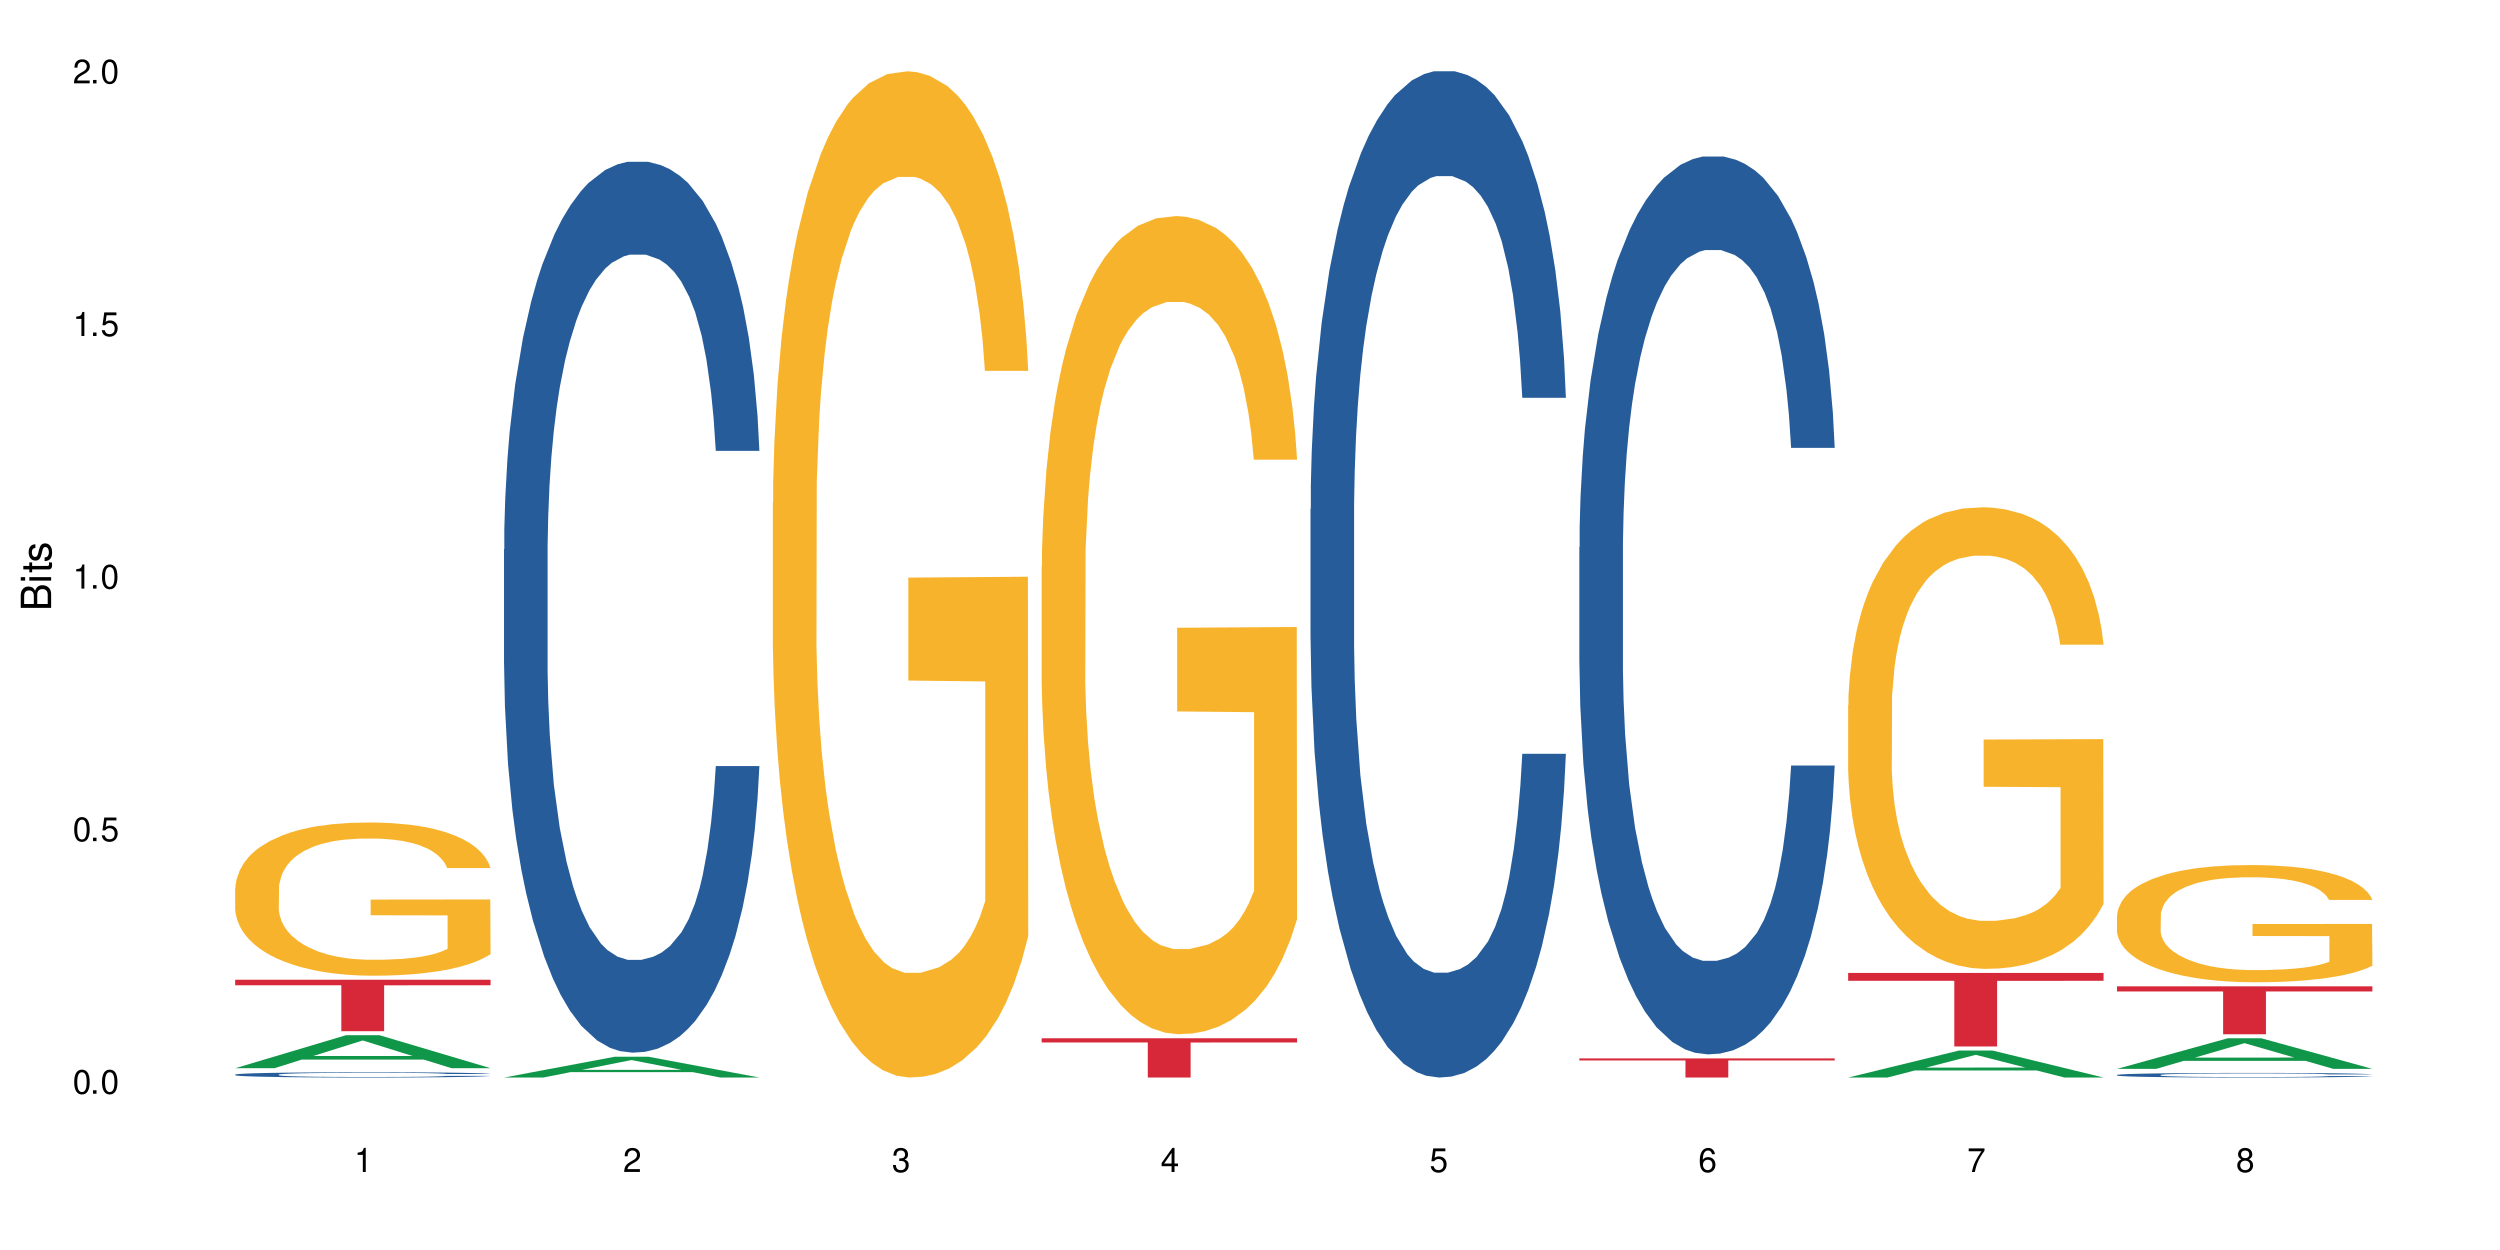 <?xml version="1.0" encoding="UTF-8"?>
<svg xmlns="http://www.w3.org/2000/svg" xmlns:xlink="http://www.w3.org/1999/xlink" width="720" height="360" viewBox="0 0 720 360">
<defs>
<g>
<g id="glyph-0-0">
</g>
<g id="glyph-0-1">
<path d="M 2.641 -6.938 C 2 -6.938 1.422 -6.656 1.078 -6.172 C 0.641 -5.562 0.406 -4.641 0.406 -3.359 C 0.406 -1.016 1.188 0.219 2.641 0.219 C 4.078 0.219 4.859 -1.016 4.859 -3.297 C 4.859 -4.641 4.656 -5.547 4.203 -6.172 C 3.844 -6.656 3.281 -6.938 2.641 -6.938 Z M 2.641 -6.188 C 3.547 -6.188 4 -5.25 4 -3.375 C 4 -1.406 3.562 -0.484 2.625 -0.484 C 1.734 -0.484 1.281 -1.438 1.281 -3.344 C 1.281 -5.25 1.734 -6.188 2.641 -6.188 Z M 2.641 -6.188 "/>
</g>
<g id="glyph-0-2">
<path d="M 1.828 -1 L 0.828 -1 L 0.828 0 L 1.828 0 Z M 1.828 -1 "/>
</g>
<g id="glyph-0-3">
<path d="M 4.562 -6.797 L 1.062 -6.797 L 0.547 -3.094 L 1.328 -3.094 C 1.719 -3.562 2.047 -3.734 2.578 -3.734 C 3.484 -3.734 4.062 -3.109 4.062 -2.094 C 4.062 -1.125 3.484 -0.531 2.578 -0.531 C 1.828 -0.531 1.375 -0.906 1.188 -1.672 L 0.328 -1.672 C 0.453 -1.109 0.547 -0.844 0.75 -0.594 C 1.125 -0.078 1.828 0.219 2.594 0.219 C 3.969 0.219 4.922 -0.781 4.922 -2.219 C 4.922 -3.562 4.031 -4.484 2.719 -4.484 C 2.25 -4.484 1.859 -4.359 1.469 -4.062 L 1.734 -5.969 L 4.562 -5.969 Z M 4.562 -6.797 "/>
</g>
<g id="glyph-0-4">
<path d="M 2.484 -4.938 L 2.484 0 L 3.328 0 L 3.328 -6.938 L 2.766 -6.938 C 2.469 -5.875 2.281 -5.734 0.984 -5.562 L 0.984 -4.938 Z M 2.484 -4.938 "/>
</g>
<g id="glyph-0-5">
<path d="M 4.859 -0.828 L 1.281 -0.828 C 1.359 -1.406 1.672 -1.781 2.5 -2.281 L 3.469 -2.828 C 4.406 -3.344 4.906 -4.062 4.906 -4.906 C 4.906 -5.484 4.672 -6.031 4.266 -6.406 C 3.859 -6.766 3.375 -6.938 2.719 -6.938 C 1.859 -6.938 1.219 -6.625 0.844 -6.031 C 0.609 -5.672 0.5 -5.234 0.484 -4.531 L 1.328 -4.531 C 1.359 -5.016 1.406 -5.281 1.531 -5.516 C 1.75 -5.938 2.188 -6.203 2.703 -6.203 C 3.469 -6.203 4.031 -5.641 4.031 -4.891 C 4.031 -4.344 3.719 -3.859 3.125 -3.516 L 2.234 -3 C 0.812 -2.172 0.406 -1.531 0.328 -0.016 L 4.859 -0.016 Z M 4.859 -0.828 "/>
</g>
<g id="glyph-0-6">
<path d="M 2.125 -3.188 L 2.578 -3.188 C 3.5 -3.188 3.984 -2.766 3.984 -1.922 C 3.984 -1.062 3.469 -0.531 2.594 -0.531 C 1.656 -0.531 1.203 -1 1.156 -2.016 L 0.312 -2.016 C 0.344 -1.453 0.438 -1.094 0.609 -0.781 C 0.953 -0.109 1.625 0.219 2.547 0.219 C 3.953 0.219 4.859 -0.625 4.859 -1.938 C 4.859 -2.828 4.516 -3.297 3.703 -3.594 C 4.344 -3.844 4.656 -4.328 4.656 -5.031 C 4.656 -6.219 3.875 -6.938 2.578 -6.938 C 1.203 -6.938 0.484 -6.172 0.453 -4.703 L 1.297 -4.703 C 1.312 -5.125 1.344 -5.359 1.453 -5.578 C 1.641 -5.969 2.062 -6.203 2.594 -6.203 C 3.344 -6.203 3.797 -5.75 3.797 -5 C 3.797 -4.516 3.609 -4.219 3.25 -4.047 C 3.016 -3.953 2.703 -3.922 2.125 -3.906 Z M 2.125 -3.188 "/>
</g>
<g id="glyph-0-7">
<path d="M 3.141 -1.672 L 3.141 0 L 3.984 0 L 3.984 -1.672 L 4.984 -1.672 L 4.984 -2.438 L 3.984 -2.438 L 3.984 -6.938 L 3.359 -6.938 L 0.266 -2.578 L 0.266 -1.672 Z M 3.141 -2.438 L 1 -2.438 L 3.141 -5.5 Z M 3.141 -2.438 "/>
</g>
<g id="glyph-0-8">
<path d="M 4.781 -5.125 C 4.609 -6.266 3.891 -6.938 2.844 -6.938 C 2.094 -6.938 1.422 -6.578 1.031 -5.953 C 0.594 -5.266 0.406 -4.422 0.406 -3.172 C 0.406 -2 0.578 -1.25 0.984 -0.641 C 1.359 -0.078 1.953 0.219 2.703 0.219 C 3.984 0.219 4.922 -0.75 4.922 -2.094 C 4.922 -3.375 4.062 -4.281 2.844 -4.281 C 2.172 -4.281 1.641 -4.031 1.281 -3.516 C 1.281 -5.234 1.828 -6.188 2.797 -6.188 C 3.391 -6.188 3.797 -5.797 3.938 -5.125 Z M 2.734 -3.531 C 3.547 -3.531 4.062 -2.953 4.062 -2.031 C 4.062 -1.156 3.484 -0.531 2.703 -0.531 C 1.922 -0.531 1.328 -1.188 1.328 -2.078 C 1.328 -2.938 1.906 -3.531 2.734 -3.531 Z M 2.734 -3.531 "/>
</g>
<g id="glyph-0-9">
<path d="M 4.984 -6.797 L 0.438 -6.797 L 0.438 -5.969 L 4.109 -5.969 C 2.5 -3.656 1.828 -2.234 1.328 0 L 2.219 0 C 2.594 -2.172 3.453 -4.047 4.984 -6.094 Z M 4.984 -6.797 "/>
</g>
<g id="glyph-0-10">
<path d="M 3.75 -3.656 C 4.469 -4.094 4.688 -4.438 4.688 -5.078 C 4.688 -6.172 3.844 -6.938 2.641 -6.938 C 1.438 -6.938 0.594 -6.172 0.594 -5.094 C 0.594 -4.438 0.812 -4.094 1.516 -3.656 C 0.734 -3.266 0.359 -2.703 0.359 -1.922 C 0.359 -0.656 1.281 0.219 2.641 0.219 C 3.984 0.219 4.922 -0.656 4.922 -1.922 C 4.922 -2.703 4.531 -3.266 3.75 -3.656 Z M 2.641 -6.188 C 3.359 -6.188 3.812 -5.75 3.812 -5.062 C 3.812 -4.406 3.344 -3.984 2.641 -3.984 C 1.922 -3.984 1.453 -4.406 1.453 -5.078 C 1.453 -5.75 1.922 -6.188 2.641 -6.188 Z M 2.641 -3.266 C 3.484 -3.266 4.062 -2.719 4.062 -1.906 C 4.062 -1.078 3.484 -0.531 2.625 -0.531 C 1.797 -0.531 1.219 -1.094 1.219 -1.906 C 1.219 -2.719 1.781 -3.266 2.641 -3.266 Z M 2.641 -3.266 "/>
</g>
<g id="glyph-1-0">
</g>
<g id="glyph-1-1">
<path d="M 0 -0.953 L 0 -4.891 C 0 -5.719 -0.234 -6.344 -0.734 -6.797 C -1.188 -7.234 -1.812 -7.469 -2.5 -7.469 C -3.547 -7.469 -4.188 -7 -4.625 -5.875 C -4.984 -6.688 -5.625 -7.094 -6.531 -7.094 C -7.172 -7.094 -7.734 -6.859 -8.141 -6.391 C -8.562 -5.922 -8.75 -5.344 -8.75 -4.5 L -8.75 -0.953 Z M -4.984 -2.062 L -7.766 -2.062 L -7.766 -4.219 C -7.766 -4.844 -7.688 -5.203 -7.453 -5.5 C -7.219 -5.812 -6.859 -5.969 -6.375 -5.969 C -5.891 -5.969 -5.531 -5.812 -5.297 -5.5 C -5.062 -5.203 -4.984 -4.844 -4.984 -4.219 Z M -0.984 -2.062 L -4 -2.062 L -4 -4.781 C -4 -5.766 -3.438 -6.359 -2.484 -6.359 C -1.547 -6.359 -0.984 -5.766 -0.984 -4.781 Z M -0.984 -2.062 "/>
</g>
<g id="glyph-1-2">
<path d="M -6.281 -1.797 L -6.281 -0.797 L 0 -0.797 L 0 -1.797 Z M -8.75 -1.797 L -8.75 -0.797 L -7.484 -0.797 L -7.484 -1.797 Z M -8.75 -1.797 "/>
</g>
<g id="glyph-1-3">
<path d="M -6.281 -3.047 L -6.281 -2.016 L -8.016 -2.016 L -8.016 -1.016 L -6.281 -1.016 L -6.281 -0.172 L -5.469 -0.172 L -5.469 -1.016 L -0.719 -1.016 C -0.078 -1.016 0.281 -1.453 0.281 -2.234 C 0.281 -2.5 0.25 -2.719 0.188 -3.047 L -0.641 -3.047 C -0.609 -2.906 -0.594 -2.766 -0.594 -2.562 C -0.594 -2.141 -0.719 -2.016 -1.156 -2.016 L -5.469 -2.016 L -5.469 -3.047 Z M -6.281 -3.047 "/>
</g>
<g id="glyph-1-4">
<path d="M -4.531 -5.25 C -5.766 -5.25 -6.469 -4.422 -6.469 -2.969 C -6.469 -1.516 -5.719 -0.562 -4.547 -0.562 C -3.562 -0.562 -3.094 -1.062 -2.734 -2.562 L -2.516 -3.484 C -2.344 -4.188 -2.094 -4.469 -1.641 -4.469 C -1.047 -4.469 -0.641 -3.875 -0.641 -3 C -0.641 -2.453 -0.797 -2 -1.062 -1.75 C -1.25 -1.594 -1.422 -1.531 -1.875 -1.469 L -1.875 -0.406 C -0.422 -0.453 0.281 -1.266 0.281 -2.922 C 0.281 -4.5 -0.5 -5.516 -1.719 -5.516 C -2.656 -5.516 -3.172 -4.984 -3.469 -3.734 L -3.703 -2.766 C -3.891 -1.953 -4.156 -1.609 -4.594 -1.609 C -5.188 -1.609 -5.547 -2.125 -5.547 -2.938 C -5.547 -3.75 -5.203 -4.172 -4.531 -4.203 Z M -4.531 -5.25 "/>
</g>
</g>
</defs>
<rect x="-72" y="-36" width="864" height="432" fill="rgb(100%, 100%, 100%)" fill-opacity="1"/>
<path fill-rule="nonzero" fill="rgb(6.275%, 58.824%, 28.235%)" fill-opacity="1" d="M 67.73 307.637 L 67.809 307.629 L 99.637 298.141 L 109.301 298.141 L 141.281 307.645 L 130.047 307.645 L 122.031 305.164 L 86.906 305.164 L 79.047 307.637 L 67.73 307.637 L 90.285 304.137 L 118.809 304.129 L 104.586 299.691 L 104.43 299.684 L 104.27 299.711 L 90.207 304.129 L 90.285 304.137 Z M 67.73 307.637 "/>
<path fill-rule="nonzero" fill="rgb(14.51%, 36.078%, 60%)" fill-opacity="1" d="M 67.73 309.473 L 67.82 309.473 L 67.82 309.438 L 68.09 309.383 L 68.719 309.316 L 69.344 309.273 L 70.961 309.191 L 73.203 309.109 L 75.535 309.051 L 77.238 309.012 L 78.766 308.984 L 82.262 308.934 L 84.504 308.906 L 86.926 308.883 L 89.887 308.859 L 92.039 308.848 L 96.883 308.824 L 100.469 308.812 L 103.25 308.809 L 109.262 308.809 L 112.848 308.816 L 115.449 308.824 L 118.32 308.832 L 120.742 308.848 L 124.957 308.875 L 128.727 308.914 L 130.43 308.938 L 133.121 308.98 L 135.184 309.023 L 136.617 309.059 L 138.234 309.109 L 139.668 309.172 L 140.746 309.242 L 141.281 309.305 L 128.727 309.305 L 128.098 309.25 L 127.379 309.207 L 126.035 309.148 L 124.688 309.109 L 122.805 309.066 L 121.102 309.039 L 118.77 309.016 L 116.707 308.996 L 114.555 308.984 L 112.488 308.977 L 108.543 308.969 L 103.969 308.969 L 102.266 308.973 L 98.766 308.984 L 96.883 308.992 L 94.191 309.012 L 92.309 309.031 L 90.066 309.059 L 88.539 309.082 L 86.656 309.117 L 85.312 309.148 L 83.785 309.195 L 82.891 309.23 L 82.082 309.27 L 81.363 309.316 L 80.828 309.363 L 80.469 309.414 L 80.289 309.465 L 80.289 309.68 L 80.469 309.73 L 80.918 309.789 L 82.082 309.875 L 83.785 309.949 L 85.762 310.008 L 87.645 310.047 L 88.719 310.066 L 90.156 310.09 L 92.398 310.117 L 95.629 310.145 L 97.512 310.156 L 100.383 310.168 L 103.34 310.172 L 107.289 310.172 L 110.785 310.168 L 113.117 310.16 L 115.539 310.148 L 118.859 310.125 L 120.922 310.105 L 122.715 310.078 L 124.062 310.051 L 124.957 310.027 L 126.305 309.984 L 127.379 309.938 L 128.188 309.891 L 128.727 309.844 L 141.281 309.844 L 140.746 309.898 L 139.938 309.953 L 139.129 309.992 L 137.875 310.043 L 136.441 310.086 L 134.375 310.133 L 132.672 310.164 L 130.43 310.199 L 128.367 310.227 L 126.125 310.25 L 122.805 310.277 L 120.652 310.293 L 118.32 310.305 L 115.539 310.316 L 112.043 310.324 L 108.273 310.332 L 104.777 310.332 L 101.008 310.328 L 98.227 310.324 L 94.551 310.312 L 89.977 310.285 L 86.656 310.262 L 84.055 310.234 L 81.812 310.207 L 79.301 310.168 L 76.074 310.105 L 74.098 310.059 L 72.754 310.02 L 71.23 309.965 L 70.152 309.918 L 68.898 309.84 L 68 309.742 L 67.73 309.664 Z M 67.73 309.473 "/>
<path fill-rule="nonzero" fill="rgb(96.863%, 70.196%, 16.863%)" fill-opacity="1" d="M 67.73 255.777 L 67.82 255.734 L 67.82 254.93 L 68.18 253.117 L 69.078 250.617 L 70.242 248.562 L 71.5 246.949 L 72.305 246.105 L 73.652 244.895 L 74.816 244.008 L 77.777 242.195 L 81.543 240.5 L 83.609 239.777 L 85.941 239.09 L 89.258 238.324 L 90.785 238.043 L 95.449 237.398 L 100.738 236.996 L 106.57 236.875 L 109.262 236.914 L 112.938 237.074 L 117.961 237.52 L 120.832 237.922 L 123.074 238.324 L 125.406 238.848 L 128.277 239.656 L 130.969 240.621 L 133.121 241.59 L 135.273 242.797 L 137.066 244.09 L 138.594 245.5 L 139.938 247.191 L 140.746 248.602 L 141.281 250.012 L 128.816 250.012 L 128.098 248.602 L 127.289 247.516 L 125.945 246.184 L 124.598 245.219 L 123.254 244.453 L 120.742 243.402 L 118.59 242.758 L 115.898 242.195 L 113.297 241.832 L 110.336 241.59 L 108.543 241.508 L 103.789 241.508 L 99.484 241.793 L 96.973 242.113 L 95.18 242.438 L 92.668 243.039 L 91.141 243.523 L 90.246 243.848 L 87.555 245.098 L 85.762 246.223 L 84.773 246.992 L 83.52 248.199 L 82.621 249.289 L 81.633 250.898 L 81.098 252.109 L 80.379 254.848 L 80.289 262.105 L 80.559 263.637 L 81.098 265.289 L 81.812 266.738 L 82.891 268.27 L 83.965 269.438 L 85.852 271.012 L 87.465 272.059 L 88.719 272.742 L 91.141 273.832 L 92.129 274.195 L 94.461 274.922 L 96.883 275.484 L 99.844 275.969 L 102.086 276.211 L 105.672 276.41 L 110.246 276.41 L 115.629 276.168 L 119.039 275.848 L 121.371 275.523 L 122.895 275.242 L 124.777 274.801 L 126.125 274.395 L 127.379 273.953 L 128.906 273.27 L 128.906 263.637 L 106.75 263.594 L 106.75 259.082 L 141.195 259.039 L 141.281 274.801 L 139.398 275.887 L 137.066 276.934 L 134.824 277.742 L 132.492 278.426 L 129.176 279.191 L 126.484 279.676 L 122.355 280.238 L 118.59 280.602 L 114.645 280.844 L 111.145 280.965 L 107.02 281.008 L 103.34 280.926 L 99.395 280.684 L 96.254 280.359 L 93.383 279.957 L 90.516 279.434 L 86.926 278.586 L 84.594 277.902 L 82.172 277.055 L 79.75 276.047 L 77.598 274.961 L 76.164 274.113 L 74.727 273.148 L 73.203 271.938 L 71.766 270.566 L 70.691 269.316 L 69.703 267.906 L 68.988 266.578 L 68.27 264.766 L 67.91 263.312 L 67.73 262.062 Z M 67.73 255.777 "/>
<path fill-rule="nonzero" fill="rgb(83.922%, 15.686%, 22.353%)" fill-opacity="1" d="M 67.73 282.168 L 141.281 282.168 L 141.281 283.754 L 110.629 283.77 L 110.629 296.977 L 98.297 296.977 L 98.297 283.781 L 98.117 283.754 L 67.73 283.754 Z M 67.73 282.168 "/>
<path fill-rule="nonzero" fill="rgb(6.275%, 58.824%, 28.235%)" fill-opacity="1" d="M 145.156 310.328 L 145.234 310.32 L 177.059 304.336 L 186.723 304.336 L 218.707 310.332 L 207.469 310.332 L 199.453 308.766 L 164.328 308.766 L 156.469 310.328 L 145.156 310.328 L 167.707 308.121 L 196.23 308.113 L 182.008 305.316 L 181.852 305.312 L 181.695 305.328 L 167.629 308.113 L 167.707 308.121 Z M 145.156 310.328 "/>
<path fill-rule="nonzero" fill="rgb(14.51%, 36.078%, 60%)" fill-opacity="1" d="M 145.156 158.238 L 145.242 158.004 L 145.242 152.375 L 145.512 143.465 L 146.141 132.207 L 146.77 124.465 L 148.383 110.629 L 150.625 97.262 L 152.957 86.941 L 154.664 80.844 L 156.188 76.156 L 159.684 67.477 L 161.93 63.023 L 164.352 59.035 L 167.309 55.047 L 169.461 52.703 L 174.305 48.949 L 177.895 47.309 L 180.676 46.605 L 186.684 46.605 L 190.273 47.543 L 192.875 48.715 L 195.742 50.594 L 198.164 52.703 L 202.383 57.863 L 206.148 64.43 L 207.852 68.18 L 210.543 75.453 L 212.605 82.488 L 214.043 88.586 L 215.656 97.262 L 217.094 107.816 L 218.168 119.777 L 218.707 129.859 L 206.148 129.859 L 205.52 120.48 L 204.805 113.211 L 203.457 103.594 L 202.113 96.793 L 200.23 89.992 L 198.523 85.535 L 196.191 81.078 L 194.129 78.266 L 191.977 76.156 L 189.914 74.746 L 185.969 73.34 L 181.391 73.34 L 179.688 73.809 L 176.191 75.688 L 174.305 77.328 L 171.613 80.609 L 169.73 83.66 L 167.488 88.352 L 165.965 92.336 L 164.082 98.434 L 162.734 103.828 L 161.211 111.566 L 160.312 117.43 L 159.508 123.996 L 158.789 131.738 L 158.25 139.945 L 157.891 148.621 L 157.711 157.066 L 157.711 193.418 L 157.891 201.859 L 158.34 211.711 L 159.508 226.016 L 161.211 238.445 L 163.184 248.293 L 165.066 255.332 L 166.145 258.613 L 167.578 262.367 L 169.82 267.059 L 173.051 271.746 L 174.934 273.625 L 177.805 275.5 L 180.766 276.438 L 184.711 276.438 L 188.211 275.5 L 190.543 274.328 L 192.965 272.449 L 196.281 268.465 L 198.344 264.711 L 200.141 260.254 L 201.484 255.801 L 202.383 252.047 L 203.727 244.777 L 204.805 236.805 L 205.609 228.594 L 206.148 220.621 L 218.707 220.621 L 218.168 230.004 L 217.359 239.148 L 216.555 245.949 L 215.297 254.156 L 213.863 261.43 L 211.801 269.637 L 210.094 275.031 L 207.852 280.895 L 205.789 285.348 L 203.547 289.336 L 200.23 294.027 L 198.074 296.371 L 195.742 298.484 L 192.965 300.359 L 189.465 302 L 185.699 302.938 L 182.199 303.172 L 178.434 302.703 L 175.652 301.766 L 171.973 299.656 L 167.398 295.434 L 164.082 290.977 L 161.48 286.523 L 159.238 281.832 L 156.727 275.5 L 153.496 265.18 L 151.523 257.207 L 150.176 250.641 L 148.652 241.492 L 147.574 233.285 L 146.32 220.152 L 145.422 203.5 L 145.156 190.602 Z M 145.156 158.238 "/>
<path fill-rule="nonzero" fill="rgb(96.863%, 70.196%, 16.863%)" fill-opacity="1" d="M 222.578 144.652 L 222.668 144.387 L 222.668 139.094 L 223.027 127.184 L 223.922 110.777 L 225.09 97.277 L 226.344 86.691 L 227.152 81.133 L 228.496 73.195 L 229.664 67.371 L 232.625 55.461 L 236.391 44.348 L 238.453 39.582 L 240.785 35.082 L 244.105 30.055 L 245.629 28.203 L 250.293 23.965 L 255.586 21.32 L 261.418 20.527 L 264.109 20.789 L 267.785 21.848 L 272.809 24.762 L 275.68 27.406 L 277.922 30.055 L 280.254 33.496 L 283.125 38.789 L 285.816 45.141 L 287.969 51.492 L 290.121 59.43 L 291.914 67.902 L 293.438 77.164 L 294.785 88.281 L 295.59 97.543 L 296.129 106.805 L 283.66 106.805 L 282.945 97.543 L 282.137 90.398 L 280.793 81.664 L 279.445 75.312 L 278.102 70.281 L 275.59 63.402 L 273.438 59.168 L 270.746 55.461 L 268.145 53.078 L 265.184 51.492 L 263.391 50.961 L 258.637 50.961 L 254.332 52.816 L 251.82 54.934 L 250.023 57.051 L 247.512 61.02 L 245.988 64.195 L 245.094 66.312 L 242.402 74.516 L 240.605 81.93 L 239.621 86.957 L 238.363 94.898 L 237.469 102.043 L 236.48 112.629 L 235.941 120.57 L 235.227 138.566 L 235.137 186.207 L 235.406 196.262 L 235.941 207.113 L 236.66 216.641 L 237.738 226.699 L 238.812 234.375 L 240.695 244.695 L 242.312 251.578 L 243.566 256.078 L 245.988 263.223 L 246.977 265.605 L 249.309 270.367 L 251.73 274.074 L 254.691 277.25 L 256.934 278.836 L 260.52 280.16 L 265.094 280.16 L 270.477 278.574 L 273.887 276.457 L 276.219 274.34 L 277.742 272.484 L 279.625 269.574 L 280.973 266.926 L 282.227 264.016 L 283.75 259.516 L 283.75 196.262 L 261.598 195.996 L 261.598 166.355 L 296.039 166.09 L 296.129 269.574 L 294.246 276.719 L 291.914 283.602 L 289.672 288.895 L 287.34 293.395 L 284.02 298.422 L 281.328 301.598 L 277.203 305.305 L 273.438 307.688 L 269.488 309.273 L 265.992 310.066 L 261.867 310.332 L 258.188 309.805 L 254.242 308.215 L 251.102 306.098 L 248.23 303.453 L 245.359 300.012 L 241.773 294.453 L 239.441 289.953 L 237.02 284.395 L 234.598 277.777 L 232.445 270.633 L 231.008 265.074 L 229.574 258.723 L 228.051 250.781 L 226.613 241.785 L 225.539 233.578 L 224.551 224.316 L 223.832 215.582 L 223.117 203.672 L 222.758 194.145 L 222.578 185.941 Z M 222.578 144.652 "/>
<path fill-rule="nonzero" fill="rgb(96.863%, 70.196%, 16.863%)" fill-opacity="1" d="M 300 163.148 L 300.09 162.934 L 300.09 158.629 L 300.449 148.945 L 301.348 135.602 L 302.512 124.629 L 303.77 116.02 L 304.574 111.504 L 305.922 105.047 L 307.086 100.312 L 310.047 90.629 L 313.816 81.59 L 315.879 77.719 L 318.211 74.059 L 321.527 69.969 L 323.055 68.465 L 327.719 65.02 L 333.012 62.867 L 338.84 62.223 L 341.531 62.438 L 345.207 63.301 L 350.23 65.668 L 353.102 67.82 L 355.344 69.969 L 357.676 72.77 L 360.547 77.07 L 363.238 82.234 L 365.391 87.402 L 367.543 93.855 L 369.336 100.742 L 370.863 108.273 L 372.207 117.312 L 373.016 124.844 L 373.555 132.375 L 361.086 132.375 L 360.367 124.844 L 359.559 119.035 L 358.215 111.934 L 356.871 106.77 L 355.523 102.68 L 353.012 97.086 L 350.859 93.641 L 348.168 90.629 L 345.566 88.691 L 342.609 87.402 L 340.812 86.969 L 336.059 86.969 L 331.754 88.477 L 329.242 90.199 L 327.449 91.918 L 324.938 95.148 L 323.414 97.73 L 322.516 99.453 L 319.824 106.121 L 318.031 112.148 L 317.043 116.234 L 315.789 122.691 L 314.891 128.504 L 313.902 137.109 L 313.367 143.566 L 312.648 158.199 L 312.559 196.934 L 312.828 205.109 L 313.367 213.934 L 314.082 221.68 L 315.16 229.855 L 316.234 236.098 L 318.121 244.488 L 319.734 250.086 L 320.992 253.742 L 323.414 259.551 L 324.398 261.488 L 326.73 265.363 L 329.152 268.375 L 332.113 270.957 L 334.355 272.25 L 337.941 273.324 L 342.52 273.324 L 347.898 272.035 L 351.309 270.312 L 353.641 268.59 L 355.164 267.086 L 357.047 264.719 L 358.395 262.566 L 359.648 260.199 L 361.176 256.539 L 361.176 205.109 L 339.02 204.895 L 339.02 180.793 L 373.465 180.578 L 373.555 264.719 L 371.668 270.527 L 369.336 276.121 L 367.094 280.426 L 364.762 284.086 L 361.445 288.172 L 358.754 290.754 L 354.629 293.77 L 350.859 295.703 L 346.914 296.996 L 343.414 297.641 L 339.289 297.855 L 335.609 297.426 L 331.664 296.137 L 328.523 294.414 L 325.656 292.262 L 322.785 289.465 L 319.195 284.945 L 316.863 281.285 L 314.441 276.77 L 312.02 271.387 L 309.867 265.578 L 308.434 261.059 L 306.996 255.895 L 305.473 249.438 L 304.039 242.121 L 302.961 235.453 L 301.973 227.918 L 301.258 220.82 L 300.539 211.137 L 300.18 203.387 L 300 196.719 Z M 300 163.148 "/>
<path fill-rule="nonzero" fill="rgb(83.922%, 15.686%, 22.353%)" fill-opacity="1" d="M 300 299.02 L 373.555 299.02 L 373.555 300.23 L 342.898 300.242 L 342.898 310.332 L 330.566 310.332 L 330.566 300.254 L 330.387 300.23 L 300 300.23 Z M 300 299.02 "/>
<path fill-rule="nonzero" fill="rgb(14.51%, 36.078%, 60%)" fill-opacity="1" d="M 377.426 146.621 L 377.516 146.355 L 377.516 140 L 377.781 129.934 L 378.41 117.215 L 379.039 108.477 L 380.652 92.844 L 382.895 77.746 L 385.227 66.09 L 386.934 59.203 L 388.457 53.902 L 391.957 44.102 L 394.199 39.07 L 396.621 34.566 L 399.578 30.062 L 401.734 27.414 L 406.574 23.176 L 410.164 21.32 L 412.945 20.527 L 418.953 20.527 L 422.543 21.586 L 425.145 22.91 L 428.016 25.031 L 430.438 27.414 L 434.652 33.242 L 438.418 40.66 L 440.125 44.898 L 442.812 53.109 L 444.879 61.055 L 446.312 67.945 L 447.926 77.746 L 449.363 89.668 L 450.438 103.176 L 450.977 114.566 L 438.418 114.566 L 437.789 103.973 L 437.074 95.758 L 435.727 84.898 L 434.383 77.215 L 432.5 69.535 L 430.793 64.5 L 428.461 59.469 L 426.398 56.289 L 424.246 53.902 L 422.184 52.316 L 418.238 50.727 L 413.664 50.727 L 411.957 51.254 L 408.461 53.375 L 406.574 55.23 L 403.887 58.938 L 402 62.383 L 399.758 67.68 L 398.234 72.184 L 396.352 79.07 L 395.004 85.164 L 393.48 93.906 L 392.582 100.527 L 391.777 107.945 L 391.059 116.688 L 390.52 125.957 L 390.16 135.762 L 389.98 145.297 L 389.98 186.355 L 390.16 195.895 L 390.609 207.02 L 391.777 223.18 L 393.48 237.219 L 395.453 248.344 L 397.336 256.293 L 398.414 260 L 399.848 264.238 L 402.09 269.535 L 405.32 274.836 L 407.203 276.953 L 410.074 279.074 L 413.035 280.133 L 416.98 280.133 L 420.48 279.074 L 422.812 277.75 L 425.234 275.629 L 428.551 271.125 L 430.613 266.887 L 432.41 261.855 L 433.754 256.82 L 434.652 252.582 L 435.996 244.371 L 437.074 235.363 L 437.879 226.094 L 438.418 217.086 L 450.977 217.086 L 450.438 227.684 L 449.633 238.012 L 448.824 245.695 L 447.566 254.969 L 446.133 263.18 L 444.07 272.449 L 442.367 278.543 L 440.125 285.168 L 438.059 290.199 L 435.816 294.703 L 432.5 300 L 430.348 302.648 L 428.016 305.035 L 425.234 307.152 L 421.734 309.008 L 417.969 310.066 L 414.469 310.332 L 410.703 309.801 L 407.922 308.742 L 404.242 306.359 L 399.668 301.59 L 396.352 296.559 L 393.75 291.523 L 391.508 286.227 L 388.996 279.074 L 385.766 267.418 L 383.793 258.41 L 382.449 250.992 L 380.922 240.664 L 379.848 231.391 L 378.59 216.555 L 377.695 197.746 L 377.426 183.18 Z M 377.426 146.621 "/>
<path fill-rule="nonzero" fill="rgb(14.51%, 36.078%, 60%)" fill-opacity="1" d="M 454.848 157.594 L 454.938 157.355 L 454.938 151.684 L 455.207 142.703 L 455.836 131.355 L 456.461 123.555 L 458.078 109.609 L 460.32 96.137 L 462.652 85.738 L 464.355 79.594 L 465.879 74.863 L 469.379 66.121 L 471.621 61.629 L 474.043 57.609 L 477.004 53.594 L 479.156 51.227 L 484 47.445 L 487.586 45.793 L 490.367 45.082 L 496.379 45.082 L 499.965 46.027 L 502.566 47.211 L 505.438 49.102 L 507.859 51.227 L 512.074 56.43 L 515.844 63.047 L 517.547 66.828 L 520.238 74.156 L 522.301 81.246 L 523.734 87.391 L 525.352 96.137 L 526.785 106.773 L 527.863 118.828 L 528.398 128.992 L 515.844 128.992 L 515.215 119.539 L 514.496 112.211 L 513.152 102.52 L 511.805 95.664 L 509.922 88.809 L 508.219 84.32 L 505.887 79.828 L 503.824 76.992 L 501.672 74.863 L 499.605 73.445 L 495.66 72.027 L 491.086 72.027 L 489.383 72.5 L 485.883 74.391 L 484 76.047 L 481.309 79.355 L 479.426 82.43 L 477.184 87.156 L 475.656 91.176 L 473.773 97.32 L 472.43 102.754 L 470.902 110.555 L 470.008 116.465 L 469.199 123.082 L 468.48 130.883 L 467.945 139.156 L 467.586 147.902 L 467.406 156.41 L 467.406 193.047 L 467.586 201.555 L 468.035 211.484 L 469.199 225.902 L 470.902 238.43 L 472.879 248.355 L 474.762 255.445 L 475.836 258.758 L 477.273 262.539 L 479.516 267.266 L 482.742 271.992 L 484.629 273.883 L 487.496 275.773 L 490.457 276.719 L 494.406 276.719 L 497.902 275.773 L 500.234 274.594 L 502.656 272.703 L 505.977 268.684 L 508.039 264.902 L 509.832 260.41 L 511.18 255.918 L 512.074 252.137 L 513.422 244.812 L 514.496 236.773 L 515.305 228.5 L 515.844 220.465 L 528.398 220.465 L 527.863 229.918 L 527.055 239.137 L 526.246 245.992 L 524.992 254.266 L 523.555 261.594 L 521.492 269.867 L 519.789 275.301 L 517.547 281.211 L 515.484 285.703 L 513.242 289.719 L 509.922 294.445 L 507.77 296.812 L 505.438 298.938 L 502.656 300.828 L 499.16 302.484 L 495.391 303.43 L 491.895 303.664 L 488.125 303.191 L 485.344 302.246 L 481.668 300.121 L 477.094 295.867 L 473.773 291.375 L 471.172 286.883 L 468.93 282.156 L 466.418 275.773 L 463.191 265.375 L 461.215 257.34 L 459.871 250.719 L 458.348 241.5 L 457.27 233.23 L 456.016 219.992 L 455.117 203.211 L 454.848 190.211 Z M 454.848 157.594 "/>
<path fill-rule="nonzero" fill="rgb(83.922%, 15.686%, 22.353%)" fill-opacity="1" d="M 454.848 304.828 L 528.398 304.828 L 528.398 305.418 L 497.746 305.422 L 497.746 310.332 L 485.414 310.332 L 485.414 305.43 L 485.234 305.418 L 454.848 305.418 Z M 454.848 304.828 "/>
<path fill-rule="nonzero" fill="rgb(6.275%, 58.824%, 28.235%)" fill-opacity="1" d="M 532.27 310.324 L 532.352 310.316 L 564.176 302.555 L 573.84 302.555 L 605.824 310.332 L 594.586 310.332 L 586.57 308.301 L 551.445 308.301 L 543.586 310.324 L 532.27 310.324 L 554.824 307.461 L 583.348 307.457 L 569.125 303.824 L 568.969 303.82 L 568.812 303.84 L 554.746 307.457 L 554.824 307.461 Z M 532.27 310.324 "/>
<path fill-rule="nonzero" fill="rgb(96.863%, 70.196%, 16.863%)" fill-opacity="1" d="M 532.27 203.031 L 532.359 202.91 L 532.359 200.484 L 532.719 195.02 L 533.617 187.492 L 534.781 181.301 L 536.039 176.441 L 536.844 173.895 L 538.191 170.25 L 539.355 167.578 L 542.316 162.117 L 546.086 157.016 L 548.148 154.832 L 550.48 152.766 L 553.797 150.461 L 555.324 149.609 L 559.988 147.668 L 565.281 146.453 L 571.109 146.09 L 573.801 146.211 L 577.48 146.695 L 582.5 148.031 L 585.371 149.246 L 587.613 150.461 L 589.945 152.039 L 592.816 154.469 L 595.508 157.383 L 597.66 160.293 L 599.812 163.938 L 601.609 167.824 L 603.133 172.07 L 604.477 177.172 L 605.285 181.422 L 605.824 185.672 L 593.355 185.672 L 592.637 181.422 L 591.832 178.145 L 590.484 174.137 L 589.141 171.223 L 587.793 168.914 L 585.281 165.758 L 583.129 163.816 L 580.438 162.117 L 577.836 161.023 L 574.879 160.293 L 573.082 160.051 L 568.328 160.051 L 564.023 160.902 L 561.512 161.875 L 559.719 162.844 L 557.207 164.664 L 555.684 166.121 L 554.785 167.094 L 552.094 170.859 L 550.301 174.258 L 549.312 176.566 L 548.059 180.207 L 547.16 183.484 L 546.176 188.344 L 545.637 191.984 L 544.918 200.242 L 544.828 222.094 L 545.098 226.711 L 545.637 231.688 L 546.355 236.059 L 547.43 240.672 L 548.508 244.191 L 550.391 248.93 L 552.004 252.086 L 553.262 254.148 L 555.684 257.426 L 556.668 258.52 L 559 260.707 L 561.422 262.406 L 564.383 263.863 L 566.625 264.59 L 570.215 265.199 L 574.789 265.199 L 580.168 264.469 L 583.578 263.496 L 585.91 262.527 L 587.434 261.676 L 589.32 260.34 L 590.664 259.129 L 591.922 257.793 L 593.445 255.727 L 593.445 226.711 L 571.289 226.586 L 571.289 212.988 L 605.734 212.867 L 605.824 260.34 L 603.941 263.621 L 601.609 266.777 L 599.363 269.203 L 597.031 271.27 L 593.715 273.574 L 591.023 275.031 L 586.898 276.73 L 583.129 277.824 L 579.184 278.555 L 575.684 278.918 L 571.559 279.039 L 567.883 278.797 L 563.934 278.066 L 560.797 277.098 L 557.926 275.883 L 555.055 274.305 L 551.465 271.754 L 549.133 269.691 L 546.711 267.141 L 544.289 264.105 L 542.137 260.828 L 540.703 258.277 L 539.266 255.363 L 537.742 251.723 L 536.309 247.594 L 535.23 243.828 L 534.246 239.578 L 533.527 235.574 L 532.809 230.109 L 532.449 225.738 L 532.27 221.973 Z M 532.27 203.031 "/>
<path fill-rule="nonzero" fill="rgb(83.922%, 15.686%, 22.353%)" fill-opacity="1" d="M 532.27 280.203 L 605.824 280.203 L 605.824 282.473 L 575.168 282.492 L 575.168 301.391 L 562.836 301.391 L 562.836 282.512 L 562.656 282.473 L 532.27 282.473 Z M 532.27 280.203 "/>
<path fill-rule="nonzero" fill="rgb(6.275%, 58.824%, 28.235%)" fill-opacity="1" d="M 609.695 307.828 L 609.773 307.82 L 641.598 299.023 L 651.266 299.023 L 683.246 307.84 L 672.008 307.84 L 663.996 305.539 L 628.867 305.539 L 621.012 307.828 L 609.695 307.828 L 632.246 304.586 L 660.773 304.578 L 646.551 300.465 L 646.391 300.457 L 646.234 300.48 L 632.168 304.578 L 632.246 304.586 Z M 609.695 307.828 "/>
<path fill-rule="nonzero" fill="rgb(14.51%, 36.078%, 60%)" fill-opacity="1" d="M 609.695 309.582 L 609.785 309.578 L 609.785 309.551 L 610.055 309.504 L 610.68 309.445 L 611.309 309.406 L 612.922 309.332 L 615.164 309.266 L 617.5 309.211 L 619.203 309.18 L 620.727 309.156 L 624.227 309.109 L 626.469 309.086 L 628.891 309.066 L 631.852 309.047 L 634.004 309.035 L 638.848 309.016 L 642.434 309.004 L 645.215 309 L 651.223 309 L 654.812 309.008 L 657.414 309.012 L 660.285 309.023 L 662.707 309.035 L 666.922 309.059 L 670.688 309.094 L 672.395 309.113 L 675.086 309.152 L 677.148 309.188 L 678.582 309.219 L 680.195 309.266 L 681.633 309.32 L 682.707 309.383 L 683.246 309.434 L 670.688 309.434 L 670.062 309.387 L 669.344 309.348 L 667.996 309.297 L 666.652 309.262 L 664.77 309.227 L 663.066 309.203 L 660.734 309.18 L 658.668 309.164 L 656.516 309.156 L 654.453 309.148 L 650.508 309.141 L 645.934 309.141 L 644.227 309.145 L 640.73 309.152 L 638.848 309.16 L 636.156 309.18 L 634.273 309.195 L 632.027 309.219 L 630.504 309.238 L 628.621 309.27 L 627.273 309.297 L 625.75 309.34 L 624.852 309.367 L 624.047 309.402 L 623.328 309.441 L 622.789 309.484 L 622.43 309.531 L 622.254 309.574 L 622.254 309.762 L 622.43 309.809 L 622.879 309.859 L 624.047 309.934 L 625.75 309.996 L 627.723 310.047 L 629.605 310.086 L 630.684 310.102 L 632.117 310.121 L 634.363 310.145 L 637.59 310.168 L 639.473 310.18 L 642.344 310.188 L 645.305 310.195 L 649.25 310.195 L 652.75 310.188 L 655.082 310.184 L 657.504 310.172 L 660.82 310.152 L 662.887 310.133 L 664.68 310.109 L 666.023 310.086 L 666.922 310.066 L 668.266 310.031 L 669.344 309.988 L 670.152 309.945 L 670.688 309.906 L 683.246 309.906 L 682.707 309.953 L 681.902 310 L 681.094 310.035 L 679.84 310.078 L 678.402 310.117 L 676.34 310.16 L 674.637 310.188 L 672.395 310.219 L 670.332 310.238 L 668.086 310.262 L 664.77 310.285 L 662.617 310.297 L 660.285 310.309 L 657.504 310.316 L 654.004 310.328 L 650.238 310.332 L 646.738 310.332 L 642.973 310.328 L 640.191 310.324 L 636.516 310.312 L 631.941 310.293 L 628.621 310.27 L 626.02 310.246 L 623.777 310.223 L 621.266 310.188 L 618.035 310.137 L 616.062 310.094 L 614.719 310.059 L 613.191 310.012 L 612.117 309.969 L 610.859 309.902 L 609.965 309.816 L 609.695 309.75 Z M 609.695 309.582 "/>
<path fill-rule="nonzero" fill="rgb(96.863%, 70.196%, 16.863%)" fill-opacity="1" d="M 609.695 263.594 L 609.785 263.562 L 609.785 262.945 L 610.145 261.559 L 611.039 259.648 L 612.207 258.074 L 613.461 256.84 L 614.27 256.195 L 615.613 255.27 L 616.781 254.59 L 619.742 253.203 L 623.508 251.91 L 625.57 251.352 L 627.902 250.828 L 631.223 250.242 L 632.746 250.027 L 637.41 249.535 L 642.703 249.227 L 648.535 249.133 L 651.223 249.164 L 654.902 249.289 L 659.926 249.625 L 662.797 249.934 L 665.039 250.242 L 667.371 250.645 L 670.242 251.262 L 672.93 252 L 675.086 252.742 L 677.238 253.664 L 679.031 254.652 L 680.555 255.73 L 681.902 257.027 L 682.707 258.105 L 683.246 259.184 L 670.777 259.184 L 670.062 258.105 L 669.254 257.273 L 667.91 256.254 L 666.562 255.516 L 665.219 254.93 L 662.707 254.129 L 660.555 253.637 L 657.863 253.203 L 655.262 252.926 L 652.301 252.742 L 650.508 252.68 L 645.754 252.68 L 641.449 252.895 L 638.938 253.141 L 637.141 253.387 L 634.629 253.852 L 633.105 254.219 L 632.207 254.469 L 629.52 255.422 L 627.723 256.285 L 626.738 256.871 L 625.48 257.797 L 624.586 258.629 L 623.598 259.863 L 623.059 260.789 L 622.344 262.883 L 622.254 268.434 L 622.52 269.605 L 623.059 270.867 L 623.777 271.98 L 624.852 273.152 L 625.93 274.043 L 627.812 275.246 L 629.43 276.047 L 630.684 276.574 L 633.105 277.406 L 634.094 277.684 L 636.426 278.238 L 638.848 278.668 L 641.805 279.039 L 644.047 279.223 L 647.637 279.379 L 652.211 279.379 L 657.594 279.191 L 661 278.945 L 663.332 278.699 L 664.859 278.484 L 666.742 278.145 L 668.086 277.836 L 669.344 277.496 L 670.867 276.973 L 670.867 269.605 L 648.715 269.574 L 648.715 266.121 L 683.156 266.09 L 683.246 278.145 L 681.363 278.977 L 679.031 279.777 L 676.789 280.395 L 674.457 280.918 L 671.137 281.504 L 668.445 281.875 L 664.32 282.309 L 660.555 282.586 L 656.605 282.77 L 653.109 282.863 L 648.98 282.895 L 645.305 282.832 L 641.359 282.645 L 638.219 282.398 L 635.348 282.09 L 632.477 281.691 L 628.891 281.043 L 626.559 280.52 L 624.137 279.871 L 621.715 279.102 L 619.562 278.27 L 618.125 277.621 L 616.691 276.883 L 615.164 275.957 L 613.73 274.906 L 612.656 273.953 L 611.668 272.871 L 610.949 271.855 L 610.234 270.469 L 609.875 269.359 L 609.695 268.402 Z M 609.695 263.594 "/>
<path fill-rule="nonzero" fill="rgb(83.922%, 15.686%, 22.353%)" fill-opacity="1" d="M 609.695 284.059 L 683.246 284.059 L 683.246 285.535 L 652.594 285.547 L 652.594 297.859 L 640.258 297.859 L 640.258 285.559 L 640.082 285.535 L 609.695 285.535 Z M 609.695 284.059 "/>
<g fill="rgb(0%, 0%, 0%)" fill-opacity="1">
<use xlink:href="#glyph-0-1" x="20.965" y="314.993"/>
<use xlink:href="#glyph-0-2" x="25.965" y="314.993"/>
<use xlink:href="#glyph-0-1" x="28.965" y="314.993"/>
</g>
<g fill="rgb(0%, 0%, 0%)" fill-opacity="1">
<use xlink:href="#glyph-0-1" x="20.965" y="242.251"/>
<use xlink:href="#glyph-0-2" x="25.965" y="242.251"/>
<use xlink:href="#glyph-0-3" x="28.965" y="242.251"/>
</g>
<g fill="rgb(0%, 0%, 0%)" fill-opacity="1">
<use xlink:href="#glyph-0-4" x="20.965" y="169.509"/>
<use xlink:href="#glyph-0-2" x="25.965" y="169.509"/>
<use xlink:href="#glyph-0-1" x="28.965" y="169.509"/>
</g>
<g fill="rgb(0%, 0%, 0%)" fill-opacity="1">
<use xlink:href="#glyph-0-4" x="20.965" y="96.767"/>
<use xlink:href="#glyph-0-2" x="25.965" y="96.767"/>
<use xlink:href="#glyph-0-3" x="28.965" y="96.767"/>
</g>
<g fill="rgb(0%, 0%, 0%)" fill-opacity="1">
<use xlink:href="#glyph-0-5" x="20.965" y="24.024"/>
<use xlink:href="#glyph-0-2" x="25.965" y="24.024"/>
<use xlink:href="#glyph-0-1" x="28.965" y="24.024"/>
</g>
<g fill="rgb(0%, 0%, 0%)" fill-opacity="1">
<use xlink:href="#glyph-0-4" x="102.008" y="337.532"/>
</g>
<g fill="rgb(0%, 0%, 0%)" fill-opacity="1">
<use xlink:href="#glyph-0-5" x="179.43" y="337.532"/>
</g>
<g fill="rgb(0%, 0%, 0%)" fill-opacity="1">
<use xlink:href="#glyph-0-6" x="256.855" y="337.532"/>
</g>
<g fill="rgb(0%, 0%, 0%)" fill-opacity="1">
<use xlink:href="#glyph-0-7" x="334.277" y="337.532"/>
</g>
<g fill="rgb(0%, 0%, 0%)" fill-opacity="1">
<use xlink:href="#glyph-0-3" x="411.699" y="337.532"/>
</g>
<g fill="rgb(0%, 0%, 0%)" fill-opacity="1">
<use xlink:href="#glyph-0-8" x="489.125" y="337.532"/>
</g>
<g fill="rgb(0%, 0%, 0%)" fill-opacity="1">
<use xlink:href="#glyph-0-9" x="566.547" y="337.532"/>
</g>
<g fill="rgb(0%, 0%, 0%)" fill-opacity="1">
<use xlink:href="#glyph-0-10" x="643.969" y="337.532"/>
</g>
<g fill="rgb(0%, 0%, 0%)" fill-opacity="1">
<use xlink:href="#glyph-1-1" x="14.725" y="176.012"/>
<use xlink:href="#glyph-1-2" x="14.725" y="168.012"/>
<use xlink:href="#glyph-1-3" x="14.725" y="165.012"/>
<use xlink:href="#glyph-1-4" x="14.725" y="162.012"/>
</g>
</svg>
